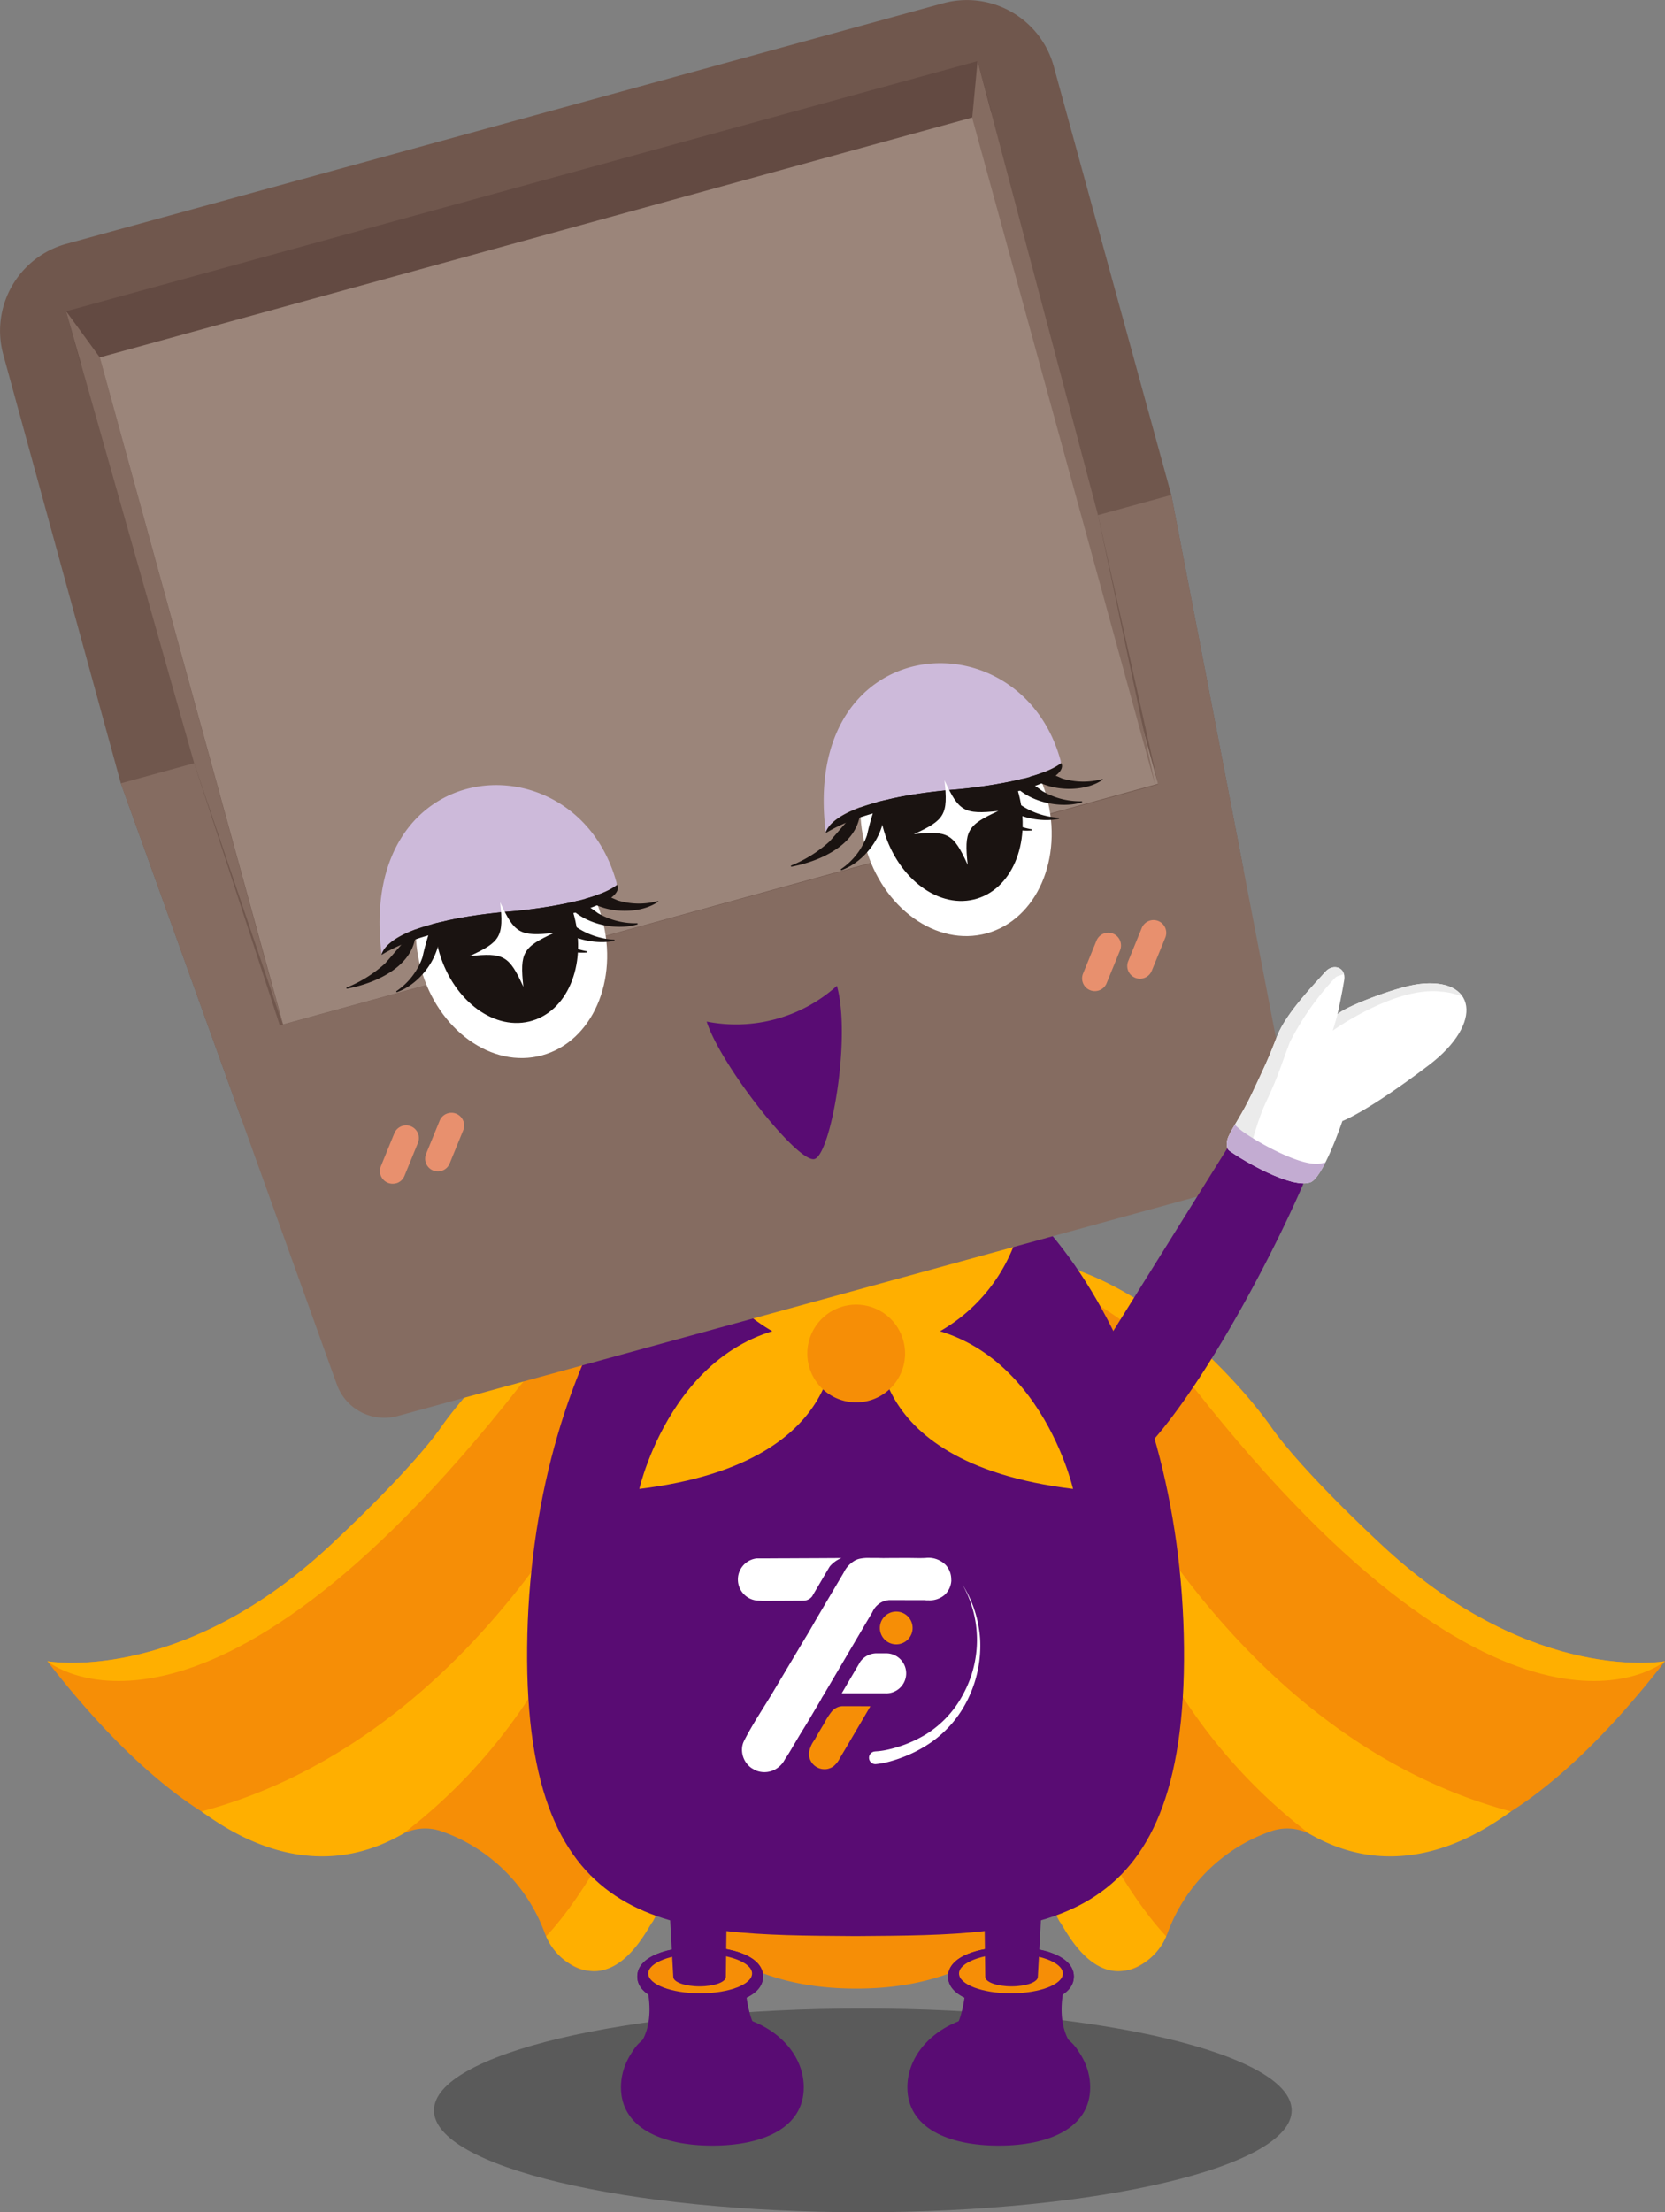 <svg xmlns="http://www.w3.org/2000/svg" xmlns:xlink="http://www.w3.org/1999/xlink" width="129.058" height="171.41" viewBox="0 0 129.058 171.41">
  <rect x="0" y="0" width="129.058" height="171.41" fill="#808080" stroke="none"/>
  <defs>
    <clipPath id="clip-path">
      <rect id="Rectangle_1697" data-name="Rectangle 1697" width="129.058" height="171.41" fill="none"/>
    </clipPath>
    <clipPath id="clip-path-3">
      <rect id="Rectangle_1693" data-name="Rectangle 1693" width="66.481" height="15.789"/>
    </clipPath>
  </defs>
  <g id="Group_3125" data-name="Group 3125" clip-path="url(#clip-path)">
    <g id="Group_3124" data-name="Group 3124">
      <g id="Group_3123" data-name="Group 3123" clip-path="url(#clip-path)">
        <g id="Group_3122" data-name="Group 3122" transform="translate(33.638 155.621)" opacity="0.3">
          <g id="Group_3121" data-name="Group 3121">
            <g id="Group_3120" data-name="Group 3120" clip-path="url(#clip-path-3)">
              <path id="Path_19963" data-name="Path 19963" d="M26.738,131.593c0,4.36,14.883,7.894,33.241,7.894s33.241-3.534,33.241-7.894S78.336,123.7,59.979,123.7s-33.241,3.534-33.241,7.894" transform="translate(-26.738 -123.698)"/>
            </g>
          </g>
        </g>
        <path id="Path_19964" data-name="Path 19964" d="M106.65,100.041s-6.456-5.909-8.959-9.542c0,0-9.642-13.9-22.191-13.157l.006-.013L65.629,77.3H65.6l-9.88.025.006.013C43.175,76.6,33.533,90.5,33.533,90.5c-2.5,3.633-8.96,9.542-8.96,9.542-11.533,10.575-21.655,8.723-21.655,8.723,9.362,12.085,15.684,13.45,15.684,13.45,4.763,2.824,9.651,1.045,11.9-.089a3.827,3.827,0,0,1,3.071-.146,13.134,13.134,0,0,1,7.852,7.723,5.015,5.015,0,0,0,1.6,2.239c3.321,2.637,4.748-2.117,4.748-2.117a1.9,1.9,0,0,1,1.833-1.635c2.521-1.151,4.617,5.941,15.989,5.941h.033c11.37,0,13.466-7.092,15.987-5.941a1.9,1.9,0,0,1,1.834,1.635s1.425,4.754,4.747,2.117a5.015,5.015,0,0,0,1.6-2.239,13.134,13.134,0,0,1,7.853-7.723,3.827,3.827,0,0,1,3.071.146c2.246,1.135,7.134,2.914,11.9.089,0,0,6.322-1.365,15.684-13.45,0,0-10.122,1.852-21.655-8.723" transform="translate(0.753 19.949)" fill="#f68e06"/>
        <path id="Path_19965" data-name="Path 19965" d="M41.908,125.621c1.942-3.528,6.017-15.108,9.157-35.4,0,0-9.493,28.133-17.418,36.527a4.589,4.589,0,0,0,1.448,1.859c4.041,2.935,6.516-2.748,6.812-2.988" transform="translate(8.683 23.283)" fill="#ffaf00"/>
        <path id="Path_19966" data-name="Path 19966" d="M12.413,117.618c1.843,1.291,8.278,5.992,15.635,1.719a42.447,42.447,0,0,0,16.57-31.22s-10.273,23.645-32.205,29.5" transform="translate(3.203 22.739)" fill="#ffaf00"/>
        <path id="Path_19967" data-name="Path 19967" d="M39.424,87.585c4.616-5.864,12.427-9.449,16.292-10.254C43.17,76.591,33.533,90.5,33.533,90.5c-2.5,3.635-8.96,9.542-8.96,9.542-11.533,10.575-21.655,8.723-21.655,8.723s11.944,10.018,36.506-21.179" transform="translate(0.753 19.949)" fill="#ffaf00"/>
        <path id="Path_19968" data-name="Path 19968" d="M67.169,125.621c-1.944-3.528-6.019-15.108-9.159-35.4,0,0,9.493,28.133,17.418,36.527a4.59,4.59,0,0,1-1.448,1.859c-4.041,2.935-6.514-2.748-6.811-2.988" transform="translate(14.97 23.283)" fill="#ffaf00"/>
        <path id="Path_19969" data-name="Path 19969" d="M99.7,117.618c-1.844,1.291-8.279,5.992-15.636,1.719a42.444,42.444,0,0,1-16.569-31.22s10.273,23.645,32.205,29.5" transform="translate(17.417 22.739)" fill="#ffaf00"/>
        <path id="Path_19970" data-name="Path 19970" d="M76.909,87.585c-4.616-5.864-12.427-9.449-16.292-10.254C73.164,76.591,82.8,90.5,82.8,90.5c2.5,3.635,8.96,9.542,8.96,9.542,11.533,10.575,21.655,8.723,21.655,8.723s-11.944,10.018-36.506-21.179" transform="translate(15.643 19.949)" fill="#ffaf00"/>
        <path id="Path_19971" data-name="Path 19971" d="M57.935,69.514c-13.889.225-25.251,18.1-25.457,40.2-.208,22.307,11.19,22.261,25.251,22.357h.413c14.06-.1,25.458-.05,25.251-22.357-.206-22.107-11.568-39.979-25.457-40.2" transform="translate(8.381 17.939)" fill="#590c73"/>
        <path id="Path_19972" data-name="Path 19972" d="M68.968,128.793a2.407,2.407,0,0,0-1.006-2.071c-1.2-2.166-.088-5.115-.088-5.115l-7.9.138s.162,4.581-2.307,5.415c1.819,2.3,4.416,2.5,5.645,5.152a5.409,5.409,0,0,1,2.418-.623,3.7,3.7,0,0,0,.686-.079c.018,0,.036-.005.054-.005l-.005-.009a3,3,0,0,0,2.5-2.8" transform="translate(14.883 31.382)" fill="#590c73"/>
        <path id="Path_19973" data-name="Path 19973" d="M58.413,122.2c0-1.586,2.448-2.3,4.874-2.3s4.874.71,4.874,2.3-2.448,2.3-4.874,2.3-4.874-.71-4.874-2.3" transform="translate(15.074 30.944)" fill="#590c73"/>
        <path id="Path_19974" data-name="Path 19974" d="M59.088,121.86c0,.848,1.8,1.535,4.023,1.535s4.025-.687,4.025-1.535-1.8-1.535-4.025-1.535-4.023.687-4.023,1.535" transform="translate(15.248 31.051)" fill="#590c73"/>
        <path id="Path_19975" data-name="Path 19975" d="M55.905,129.723c0,3.146,3.173,4.519,7.085,4.519s7.085-1.373,7.085-4.519-3.173-5.7-7.085-5.7-7.085,2.55-7.085,5.7" transform="translate(14.427 32.006)" fill="#590c73"/>
        <path id="Path_19976" data-name="Path 19976" d="M58.413,122.2c0-1.586,2.448-2.3,4.874-2.3s4.874.71,4.874,2.3-2.448,2.3-4.874,2.3-4.874-.71-4.874-2.3" transform="translate(15.074 30.944)" fill="#590c73"/>
        <path id="Path_19977" data-name="Path 19977" d="M59.088,121.86c0,.848,1.8,1.535,4.023,1.535s4.025-.687,4.025-1.535-1.8-1.535-4.025-1.535-4.023.687-4.023,1.535" transform="translate(15.248 31.051)" fill="#f68e06"/>
        <path id="Path_19978" data-name="Path 19978" d="M60.6,110.652h4.973l-.766,13.968c0,.405-.912.732-2.038.732s-2.037-.327-2.037-.732L60.6,114.146Z" transform="translate(15.638 28.555)" fill="#590c73"/>
        <path id="Path_19979" data-name="Path 19979" d="M38.775,128.793a2.407,2.407,0,0,1,1.006-2.071c1.2-2.166.088-5.115.088-5.115l7.9.138s-.162,4.581,2.307,5.415c-1.819,2.3-4.416,2.5-5.645,5.152a5.409,5.409,0,0,0-2.418-.623,3.7,3.7,0,0,1-.686-.079c-.018,0-.036-.005-.054-.005l.005-.009a3,3,0,0,1-2.5-2.8" transform="translate(10.006 31.382)" fill="#590c73"/>
        <path id="Path_19980" data-name="Path 19980" d="M44.14,124.5c-2.426,0-4.874-.71-4.874-2.3s2.448-2.3,4.874-2.3,4.874.711,4.874,2.3-2.448,2.3-4.874,2.3" transform="translate(10.133 30.943)" fill="#590c73"/>
        <path id="Path_19981" data-name="Path 19981" d="M47.989,121.86c0,.848-1.8,1.535-4.023,1.535s-4.025-.687-4.025-1.535,1.8-1.535,4.025-1.535,4.023.687,4.023,1.535" transform="translate(10.307 31.051)" fill="#590c73"/>
        <path id="Path_19982" data-name="Path 19982" d="M52.429,129.723c0,3.146-3.173,4.519-7.085,4.519s-7.085-1.373-7.085-4.519,3.173-5.7,7.085-5.7,7.085,2.55,7.085,5.7" transform="translate(9.873 32.006)" fill="#590c73"/>
        <path id="Path_19983" data-name="Path 19983" d="M44.14,124.5c-2.426,0-4.874-.71-4.874-2.3s2.448-2.3,4.874-2.3,4.874.711,4.874,2.3-2.448,2.3-4.874,2.3" transform="translate(10.133 30.943)" fill="#590c73"/>
        <path id="Path_19984" data-name="Path 19984" d="M47.989,121.86c0,.848-1.8,1.535-4.023,1.535s-4.025-.687-4.025-1.535,1.8-1.535,4.025-1.535,4.023.687,4.023,1.535" transform="translate(10.307 31.051)" fill="#f68e06"/>
        <path id="Path_19985" data-name="Path 19985" d="M45.847,110.652H40.874l.766,13.968c0,.405.912.732,2.038.732s2.037-.327,2.037-.732l.132-10.475Z" transform="translate(10.548 28.555)" fill="#590c73"/>
        <path id="Path_19986" data-name="Path 19986" d="M55.381,101.825a.46.46,0,0,0-.084.005v-.005h-.762c-.039,0-.079,0-.12.006l-.052.006a1.554,1.554,0,0,0-1.088.671l0,.01-.086.145-.065.109-.346.589-.469.8-.448.765h.523l2.154,0H55.3v0a.612.612,0,0,0,.084,0,1.552,1.552,0,0,0,0-3.1" transform="translate(13.382 26.277)" fill="#fff"/>
        <path id="Path_19987" data-name="Path 19987" d="M52.977,95.958l-1.467.008-1.222.005-1.028.005h-.3l-1.418.008h-.623a1.643,1.643,0,0,0,.1,3.273h.01c.142.006.283.018.426.018.425,0,.853-.005,1.279-.006h.267l1.547-.008a.868.868,0,0,0,.666-.331l.064-.111.05-.087.479-.81.4-.682.364-.616a2.214,2.214,0,0,1,.338-.331,2.165,2.165,0,0,1,.584-.338Z" transform="translate(11.734 24.763)" fill="#fff"/>
        <path id="Path_19988" data-name="Path 19988" d="M61.942,97.669a1.639,1.639,0,0,1-.513,1.136,1.77,1.77,0,0,1-1.228.429c-.084,0-.171,0-.258,0l.006-.014-2.7-.005a1.124,1.124,0,0,0-.113,0c-.031,0-.063.005-.092.009s-.055.008-.081.013l-.013,0-.014,0a.816.816,0,0,0-.092.023,1.327,1.327,0,0,0-.24.084l-.044.021a1.543,1.543,0,0,0-.239.147.511.511,0,0,0-.064.053c-.023.018-.045.038-.067.058l-.01.01c-.019.016-.036.034-.054.052a1.1,1.1,0,0,0-.1.117,1.312,1.312,0,0,0-.13.195.928.928,0,0,0-.047.086c-.01.019-.019.043-.029.064l-.8,1.356-.016.029-2.979,5.061a2.515,2.515,0,0,0-.177.3c-.01.019-.019.039-.029.058q-.394.666-.788,1.334c-.489.829-.57.918-1.059,1.747-.145.244-.289.487-.433.732-.109.186-.223.371-.338.552-.058.091-.125.179-.179.273a2.326,2.326,0,0,1-.166.259,1.9,1.9,0,0,1-.406.384,1.734,1.734,0,0,1-1.667.181c-.116-.06-.23-.123-.341-.191a1.732,1.732,0,0,1-.725-1.472,1.46,1.46,0,0,1,.148-.606c.674-1.334,1.525-2.579,2.29-3.864q.861-1.444,1.722-2.89.164-.274.326-.55c.181-.3.365-.606.551-.911.3-.5.582-1.011.879-1.512.273-.462.543-.923.816-1.384.093-.156.184-.312.277-.468q.432-.732.863-1.462a2.161,2.161,0,0,1,.913-.975,1.471,1.471,0,0,1,.323-.117,3.3,3.3,0,0,1,.825-.062c.259.005.52-.005.776.005s.543,0,.813,0h.008s1.264-.006,1.269-.005c.476,0,.954.023,1.427,0a1.882,1.882,0,0,1,1.561.543,1.416,1.416,0,0,1,.165.215,1.638,1.638,0,0,1,.264.951" transform="translate(11.799 24.763)" fill="#fff"/>
        <path id="Path_19989" data-name="Path 19989" d="M52.424,105.081a.282.282,0,0,0-.073.008.655.655,0,0,0-.072.011h-.01l-.07.016a1,1,0,0,0-.184.068.214.214,0,0,0-.034.018.98.98,0,0,0-.184.112.4.4,0,0,0-.052.04.634.634,0,0,0-.053.047l-.047.047a5.447,5.447,0,0,0-.654,1.022c-.252.4-.484.813-.717,1.224a2.2,2.2,0,0,0-.432,1.03v.044a1.2,1.2,0,0,0,.559,1.011,1.218,1.218,0,0,0,.445.17,1.2,1.2,0,0,0,.151.014h.122l.053-.005h.013l.052-.006.03-.008c.025,0,.05-.009.072-.014l.029-.009a.277.277,0,0,0,.044-.016,1.065,1.065,0,0,0,.272-.126.2.2,0,0,0,.036-.024.292.292,0,0,0,.044-.034,1.985,1.985,0,0,0,.492-.645c.374-.63.32-.532.689-1.164l1.137-1.935.364-.624.137-.23.005-.013v-.026l-2.078-.005c-.03,0-.058,0-.086.005" transform="translate(12.862 27.116)" fill="#f68e06"/>
        <path id="Path_19990" data-name="Path 19990" d="M55.48,99.255a1.269,1.269,0,1,0,1.267,1.268,1.269,1.269,0,0,0-1.267-1.268" transform="translate(13.99 25.614)" fill="#f68e06"/>
        <path id="Path_19991" data-name="Path 19991" d="M54.019,110.517a5.822,5.822,0,0,0,1.015-.146,9.848,9.848,0,0,0,2.956-1.2,8.113,8.113,0,0,0,2.873-3.129,8.787,8.787,0,0,0-.069-8.445,9.1,9.1,0,0,1,1.362,4.235,9.4,9.4,0,0,1-.852,4.426,8.727,8.727,0,0,1-2.907,3.528,10.347,10.347,0,0,1-2.037,1.1,10.234,10.234,0,0,1-1.1.38,6.441,6.441,0,0,1-1.181.234.491.491,0,1,1-.093-.978.094.094,0,0,1,.026,0Z" transform="translate(13.817 25.185)" fill="#fff"/>
        <path id="Path_19992" data-name="Path 19992" d="M55.36,85.864a13.116,13.116,0,0,0,12.715-9.926,26.719,26.719,0,0,0-5.753-2.282,7.344,7.344,0,0,1-13.924,0,26.719,26.719,0,0,0-5.753,2.282A13.117,13.117,0,0,0,55.36,85.864" transform="translate(11.005 19.008)" fill="#ffaf00"/>
        <path id="Path_19993" data-name="Path 19993" d="M54.415,81.569S56.568,92.22,39.39,94.319c0,0,3.045-13.41,15.025-12.75" transform="translate(10.165 21.044)" fill="#ffaf00"/>
        <path id="Path_19994" data-name="Path 19994" d="M54.188,81.569S52.035,92.22,69.213,94.319c0,0-3.045-13.41-15.025-12.75" transform="translate(13.961 21.044)" fill="#ffaf00"/>
        <path id="Path_19995" data-name="Path 19995" d="M57.316,84.137a3.787,3.787,0,1,1-3.788-3.788,3.788,3.788,0,0,1,3.788,3.788" transform="translate(12.836 20.735)" fill="#f68e06"/>
        <path id="Path_19996" data-name="Path 19996" d="M36.218,82.6c11.877-3.31,23.858-6.193,35.832-9.127,6.071-1.488,12.12-3.05,18.173-4.61,2.047-.528,4.1-1.029,6.157-1.524L90.792,38.352,81.673,5.12A6.983,6.983,0,0,0,73.115.248L5.122,18.9A6.984,6.984,0,0,0,.248,27.461L9.365,60.693l9.4,26.136c5.894-1.071,11.689-2.617,17.457-4.225" transform="translate(0 0)" fill="#70574d"/>
        <rect id="Rectangle_1694" data-name="Rectangle 1694" width="73.256" height="4.14" transform="translate(5.126 24.116) rotate(-15.343)" fill="#634a42"/>
        <path id="Path_19997" data-name="Path 19997" d="M4.074,19.169l2.609,3.577,14.185,51.7L14,54.187Z" transform="translate(1.051 4.947)" fill="#856c61"/>
        <path id="Path_19998" data-name="Path 19998" d="M88.871,30.486l-5.683,1.559,4.659,20.866L19.769,71.588l-6.641-20.32L7.444,52.827l8.44,23.465c.005.013.005.026.01.039l8.315,23.128a3.919,3.919,0,0,0,4.636,2.407L95.492,83.58a3.919,3.919,0,0,0,2.759-4.436L93.6,55.012Z" transform="translate(1.921 7.867)" fill="#856c61"/>
        <rect id="Rectangle_1695" data-name="Rectangle 1695" width="70.355" height="53.611" transform="matrix(0.964, -0.265, 0.265, 0.964, 7.735, 27.693)" fill="#9b857a"/>
        <path id="Path_19999" data-name="Path 19999" d="M60.315,3.762,59.9,8.169l14.185,51.7L69.652,38.942Z" transform="translate(15.457 0.971)" fill="#856c61"/>
        <path id="Path_20000" data-name="Path 20000" d="M24.657,73.8a.986.986,0,0,1-1.174-1.325l1.047-2.564a.987.987,0,0,1,1.827.747L25.31,73.226a.983.983,0,0,1-.653.579" transform="translate(6.041 17.884)" fill="#e8906e"/>
        <path id="Path_20001" data-name="Path 20001" d="M27.442,73.04a.986.986,0,0,1-1.174-1.325l1.048-2.564a.986.986,0,1,1,1.825.747l-1.047,2.563a.983.983,0,0,1-.653.579" transform="translate(6.76 17.687)" fill="#e8906e"/>
        <path id="Path_20002" data-name="Path 20002" d="M67.919,61.936a.986.986,0,0,1-1.174-1.325l1.047-2.564a.987.987,0,0,1,1.827.747l-1.047,2.563a.983.983,0,0,1-.653.579" transform="translate(17.205 14.821)" fill="#e8906e"/>
        <path id="Path_20003" data-name="Path 20003" d="M70.7,61.172a.986.986,0,0,1-1.174-1.325l1.048-2.564a.986.986,0,1,1,1.825.747l-1.047,2.563a.983.983,0,0,1-.653.579" transform="translate(17.924 14.624)" fill="#e8906e"/>
        <path id="Path_20004" data-name="Path 20004" d="M67.177,97.058c4.456,2.02,15.776-19.484,18.077-26.763.269-.5-1.062-1.73-2.242-2.356a3.3,3.3,0,0,0-2.634-.439.93.93,0,0,0-.5.752L67.869,87.489Z" transform="translate(17.336 17.383)" fill="#590c73"/>
        <path id="Path_20005" data-name="Path 20005" d="M84.551,71.487s1.922-.711,6.674-4.309c4.368-3.309,3.66-6.875-.777-6.3-1.83.239-5.868,1.822-6.28,2.349,0,0,.376-1.736.52-2.667.155-1-.871-1.318-1.464-.635s-3.027,3.135-3.739,4.983-.989,2.4-1.964,4.469c-.732,1.552-1.476,2.583-1.8,3.295-.225.5-.155.952.055,1.107,1.071.786,4.739,2.917,6.217,2.482,1.024-.214,2.554-4.778,2.554-4.778" transform="translate(19.506 15.371)" fill="#fff"/>
        <path id="Path_20006" data-name="Path 20006" d="M83.941,60.38a21.407,21.407,0,0,0-3.515,4.992c-.711,1.848-.85,2.521-1.824,4.588-.732,1.552-.988,2.926-1.308,3.638-.008.018-.637-.429-.644-.411-.1-.07-.2-.137-.279-.195a4.7,4.7,0,0,1-.589-.533c.36-.7,1.028-1.674,1.688-3.077.975-2.067,1.253-2.622,1.964-4.47s3.145-4.3,3.739-4.982c.5-.579,1.306-.437,1.451.226a.1.1,0,0,0-.092-.033c-.13.059-.479.13-.59.257" transform="translate(19.556 15.372)" fill="#ebebeb"/>
        <path id="Path_20007" data-name="Path 20007" d="M90.412,61.191c-3.587-.345-8.3,3.036-8.3,3.036s.175-.551.372-1.259c.438-.532,4.451-2.1,6.273-2.343,1.741-.226,2.9.189,3.408.97a5.4,5.4,0,0,0-1.758-.4" transform="translate(21.191 15.629)" fill="#ebebeb"/>
        <path id="Path_20008" data-name="Path 20008" d="M82.99,72.247a2.575,2.575,0,0,0,.254-.072c-.416.823-.867,1.5-1.247,1.584-1.478.435-5.147-1.7-6.217-2.482-.21-.156-.281-.606-.055-1.107a9.907,9.907,0,0,1,.487-.9,5.413,5.413,0,0,0,.562.492c1.071.786,4.739,2.917,6.216,2.482" transform="translate(19.506 17.877)" fill="#c3acd2"/>
        <path id="Path_20014" data-name="Path 20014" d="M67.446,50.488c1.313,4.786-.767,9.527-4.646,10.592s-8.087-1.953-9.4-6.738.767-9.527,4.646-10.592,8.087,1.953,9.4,6.738" transform="translate(13.679 11.235)" fill="#fff"/>
        <path id="Path_20015" data-name="Path 20015" d="M65,50.113c.981,3.8-.585,7.445-3.5,8.135s-6.068-1.836-7.049-5.637.585-7.445,3.5-8.135S64.016,46.31,65,50.113" transform="translate(13.976 11.448)" fill="#1a1311"/>
        <path id="Path_20016" data-name="Path 20016" d="M63.005,47.2a12.263,12.263,0,0,1,3.066.931,5.585,5.585,0,0,0,3.112.058.046.046,0,0,1,.059.034c-1.615,1.171-5.115.954-6.288-.944a.052.052,0,0,1,.05-.079" transform="translate(16.244 12.179)" fill="#1a1311"/>
        <path id="Path_20017" data-name="Path 20017" d="M62,47.434a12.773,12.773,0,0,1,2.807,1.617,5.779,5.779,0,0,0,3.047.789.048.048,0,0,1,.015.093c-2.009.591-5.1-.243-5.936-2.434A.051.051,0,0,1,62,47.434" transform="translate(15.982 12.24)" fill="#1a1311"/>
        <path id="Path_20018" data-name="Path 20018" d="M60.726,48.094a12.971,12.971,0,0,1,2.687,1.827A5.84,5.84,0,0,0,66.4,50.944c.052,0,.059.086.008.093-2.064.425-5.061-.625-5.753-2.883a.051.051,0,0,1,.072-.059" transform="translate(15.652 12.41)" fill="#1a1311"/>
        <path id="Path_20019" data-name="Path 20019" d="M59.335,48.287A13.215,13.215,0,0,1,61.8,50.421a5.934,5.934,0,0,0,2.858,1.373c.05.009.049.093,0,.094-2.1.169-4.968-1.225-5.4-3.55a.05.05,0,0,1,.078-.05" transform="translate(15.292 12.459)" fill="#1a1311"/>
        <path id="Path_20020" data-name="Path 20020" d="M54.113,49.786c.014,2.751-3.067,4.1-5.329,4.529-.052.01-.078-.072-.026-.091a9.927,9.927,0,0,0,2.967-1.862c.677-.751,1.59-1.868,2.3-2.605a.05.05,0,0,1,.089.029" transform="translate(12.575 12.836)" fill="#1a1311"/>
        <path id="Path_20021" data-name="Path 20021" d="M54.954,48.849c.893,2.375-.921,5.187-3.086,5.972a.048.048,0,0,1-.042-.086,5.237,5.237,0,0,0,2.009-2.621,19.21,19.21,0,0,1,1.025-3.267.05.05,0,0,1,.093,0" transform="translate(13.369 12.598)" fill="#1a1311"/>
        <path id="Path_20022" data-name="Path 20022" d="M40.058,58c1.313,4.786-.767,9.527-4.646,10.592s-8.087-1.953-9.4-6.738.767-9.527,4.646-10.592,8.087,1.953,9.4,6.738" transform="translate(6.611 13.174)" fill="#fff"/>
        <path id="Path_20023" data-name="Path 20023" d="M37.609,57.627c.981,3.8-.585,7.445-3.5,8.135s-6.068-1.836-7.049-5.637.585-7.445,3.5-8.135,6.068,1.834,7.049,5.637" transform="translate(6.909 13.387)" fill="#1a1311"/>
        <path id="Path_20024" data-name="Path 20024" d="M35.617,54.71a12.313,12.313,0,0,1,3.066.93A5.573,5.573,0,0,0,41.8,55.7a.045.045,0,0,1,.059.034c-1.615,1.171-5.115.952-6.288-.944a.051.051,0,0,1,.05-.079" transform="translate(9.176 14.118)" fill="#1a1311"/>
        <path id="Path_20025" data-name="Path 20025" d="M34.612,54.948a12.773,12.773,0,0,1,2.807,1.617,5.767,5.767,0,0,0,3.047.789c.052,0,.065.082.015.093-2.009.591-5.1-.242-5.936-2.434a.051.051,0,0,1,.067-.064" transform="translate(8.914 14.179)" fill="#1a1311"/>
        <path id="Path_20026" data-name="Path 20026" d="M33.338,55.609a12.971,12.971,0,0,1,2.687,1.827,5.84,5.84,0,0,0,2.987,1.023c.05,0,.059.086.008.093-2.064.425-5.061-.625-5.753-2.883a.051.051,0,0,1,.072-.059" transform="translate(8.584 14.349)" fill="#1a1311"/>
        <path id="Path_20027" data-name="Path 20027" d="M31.947,55.8a13.215,13.215,0,0,1,2.466,2.134,5.934,5.934,0,0,0,2.858,1.373c.05.009.049.093,0,.094-2.1.169-4.968-1.225-5.4-3.55a.05.05,0,0,1,.078-.05" transform="translate(8.224 14.398)" fill="#1a1311"/>
        <path id="Path_20028" data-name="Path 20028" d="M26.726,57.3c.014,2.751-3.067,4.1-5.329,4.529a.048.048,0,0,1-.026-.091,9.927,9.927,0,0,0,2.967-1.862c.677-.751,1.59-1.868,2.3-2.605a.05.05,0,0,1,.089.029" transform="translate(5.508 14.775)" fill="#1a1311"/>
        <path id="Path_20029" data-name="Path 20029" d="M27.566,56.363c.893,2.375-.921,5.187-3.086,5.972a.048.048,0,0,1-.042-.086,5.232,5.232,0,0,0,2.009-2.621,19.323,19.323,0,0,1,1.025-3.267.05.05,0,0,1,.093,0" transform="translate(6.301 14.537)" fill="#1a1311"/>
        <path id="Path_20030" data-name="Path 20030" d="M28.3,58.929s.337-.089.965-.214c.127-.025.253-.052.382-.072.91-.166,2.27-.369,4.067-.516,0,0,6.059-.5,8.045-2.014a.9.9,0,0,0-.013-.223c-3.128-11.4-20.188-10.124-18.2,5.579.05-.229.525-1.614,4.75-2.541" transform="translate(6.036 12.478)" fill="#cdbada"/>
        <path id="Path_20031" data-name="Path 20031" d="M41.761,54.5l-.033.023c-1.986,1.51-8.045,2.014-8.045,2.014-1.8.147-3.158.35-4.067.516-.128.02-.255.047-.382.072-.627.125-.965.214-.965.214-4.225.927-4.7,2.312-4.75,2.541l-.008.036.01-.006v.013l.044-.038c3.788-2.28,9.677-2.426,9.677-2.426a34.926,34.926,0,0,0,5.234-.8c4.094-1.122,3.285-2.16,3.285-2.16" transform="translate(6.067 14.065)" fill="#1a1311"/>
        <path id="Path_20032" data-name="Path 20032" d="M55.664,51.421s.337-.089.965-.214c.127-.025.253-.052.382-.072.91-.166,2.27-.369,4.067-.516,0,0,6.059-.5,8.045-2.014a.9.9,0,0,0-.013-.223c-3.128-11.4-20.188-10.124-18.2,5.579.05-.229.525-1.614,4.75-2.541" transform="translate(13.097 10.541)" fill="#cdbada"/>
        <path id="Path_20033" data-name="Path 20033" d="M69.126,47l-.033.023c-1.986,1.51-8.045,2.014-8.045,2.014-1.8.147-3.158.35-4.067.516-.128.02-.255.047-.382.072-.627.125-.965.214-.965.214-4.225.927-4.7,2.312-4.75,2.541l-.008.036.01-.006v.013l.044-.038c3.788-2.28,9.677-2.426,9.677-2.426a34.926,34.926,0,0,0,5.234-.8C69.935,48.034,69.126,47,69.126,47" transform="translate(13.129 12.128)" fill="#1a1311"/>
        <path id="Path_20034" data-name="Path 20034" d="M62.854,50.433c-2.418,1.1-2.66,1.529-2.376,4.173-1.1-2.419-1.529-2.661-4.172-2.376,2.418-1.1,2.66-1.529,2.375-4.173,1.106,2.419,1.53,2.661,4.173,2.376" transform="translate(14.53 12.402)" fill="#fff"/>
        <path id="Path_20035" data-name="Path 20035" d="M35.477,57.944c-2.418,1.1-2.66,1.529-2.376,4.173-1.1-2.419-1.529-2.661-4.172-2.376,2.418-1.1,2.66-1.529,2.375-4.173,1.106,2.419,1.53,2.661,4.173,2.376" transform="translate(7.465 14.34)" fill="#fff"/>
        <path id="Path_20036" data-name="Path 20036" d="M43.54,63.484a11.723,11.723,0,0,0,10.095-2.769c1.127,4.069-.478,13.074-1.739,13.42s-7.258-7.218-8.356-10.651" transform="translate(11.236 15.668)" fill="#590c73"/>
      </g>
    </g>
  </g>
</svg>
